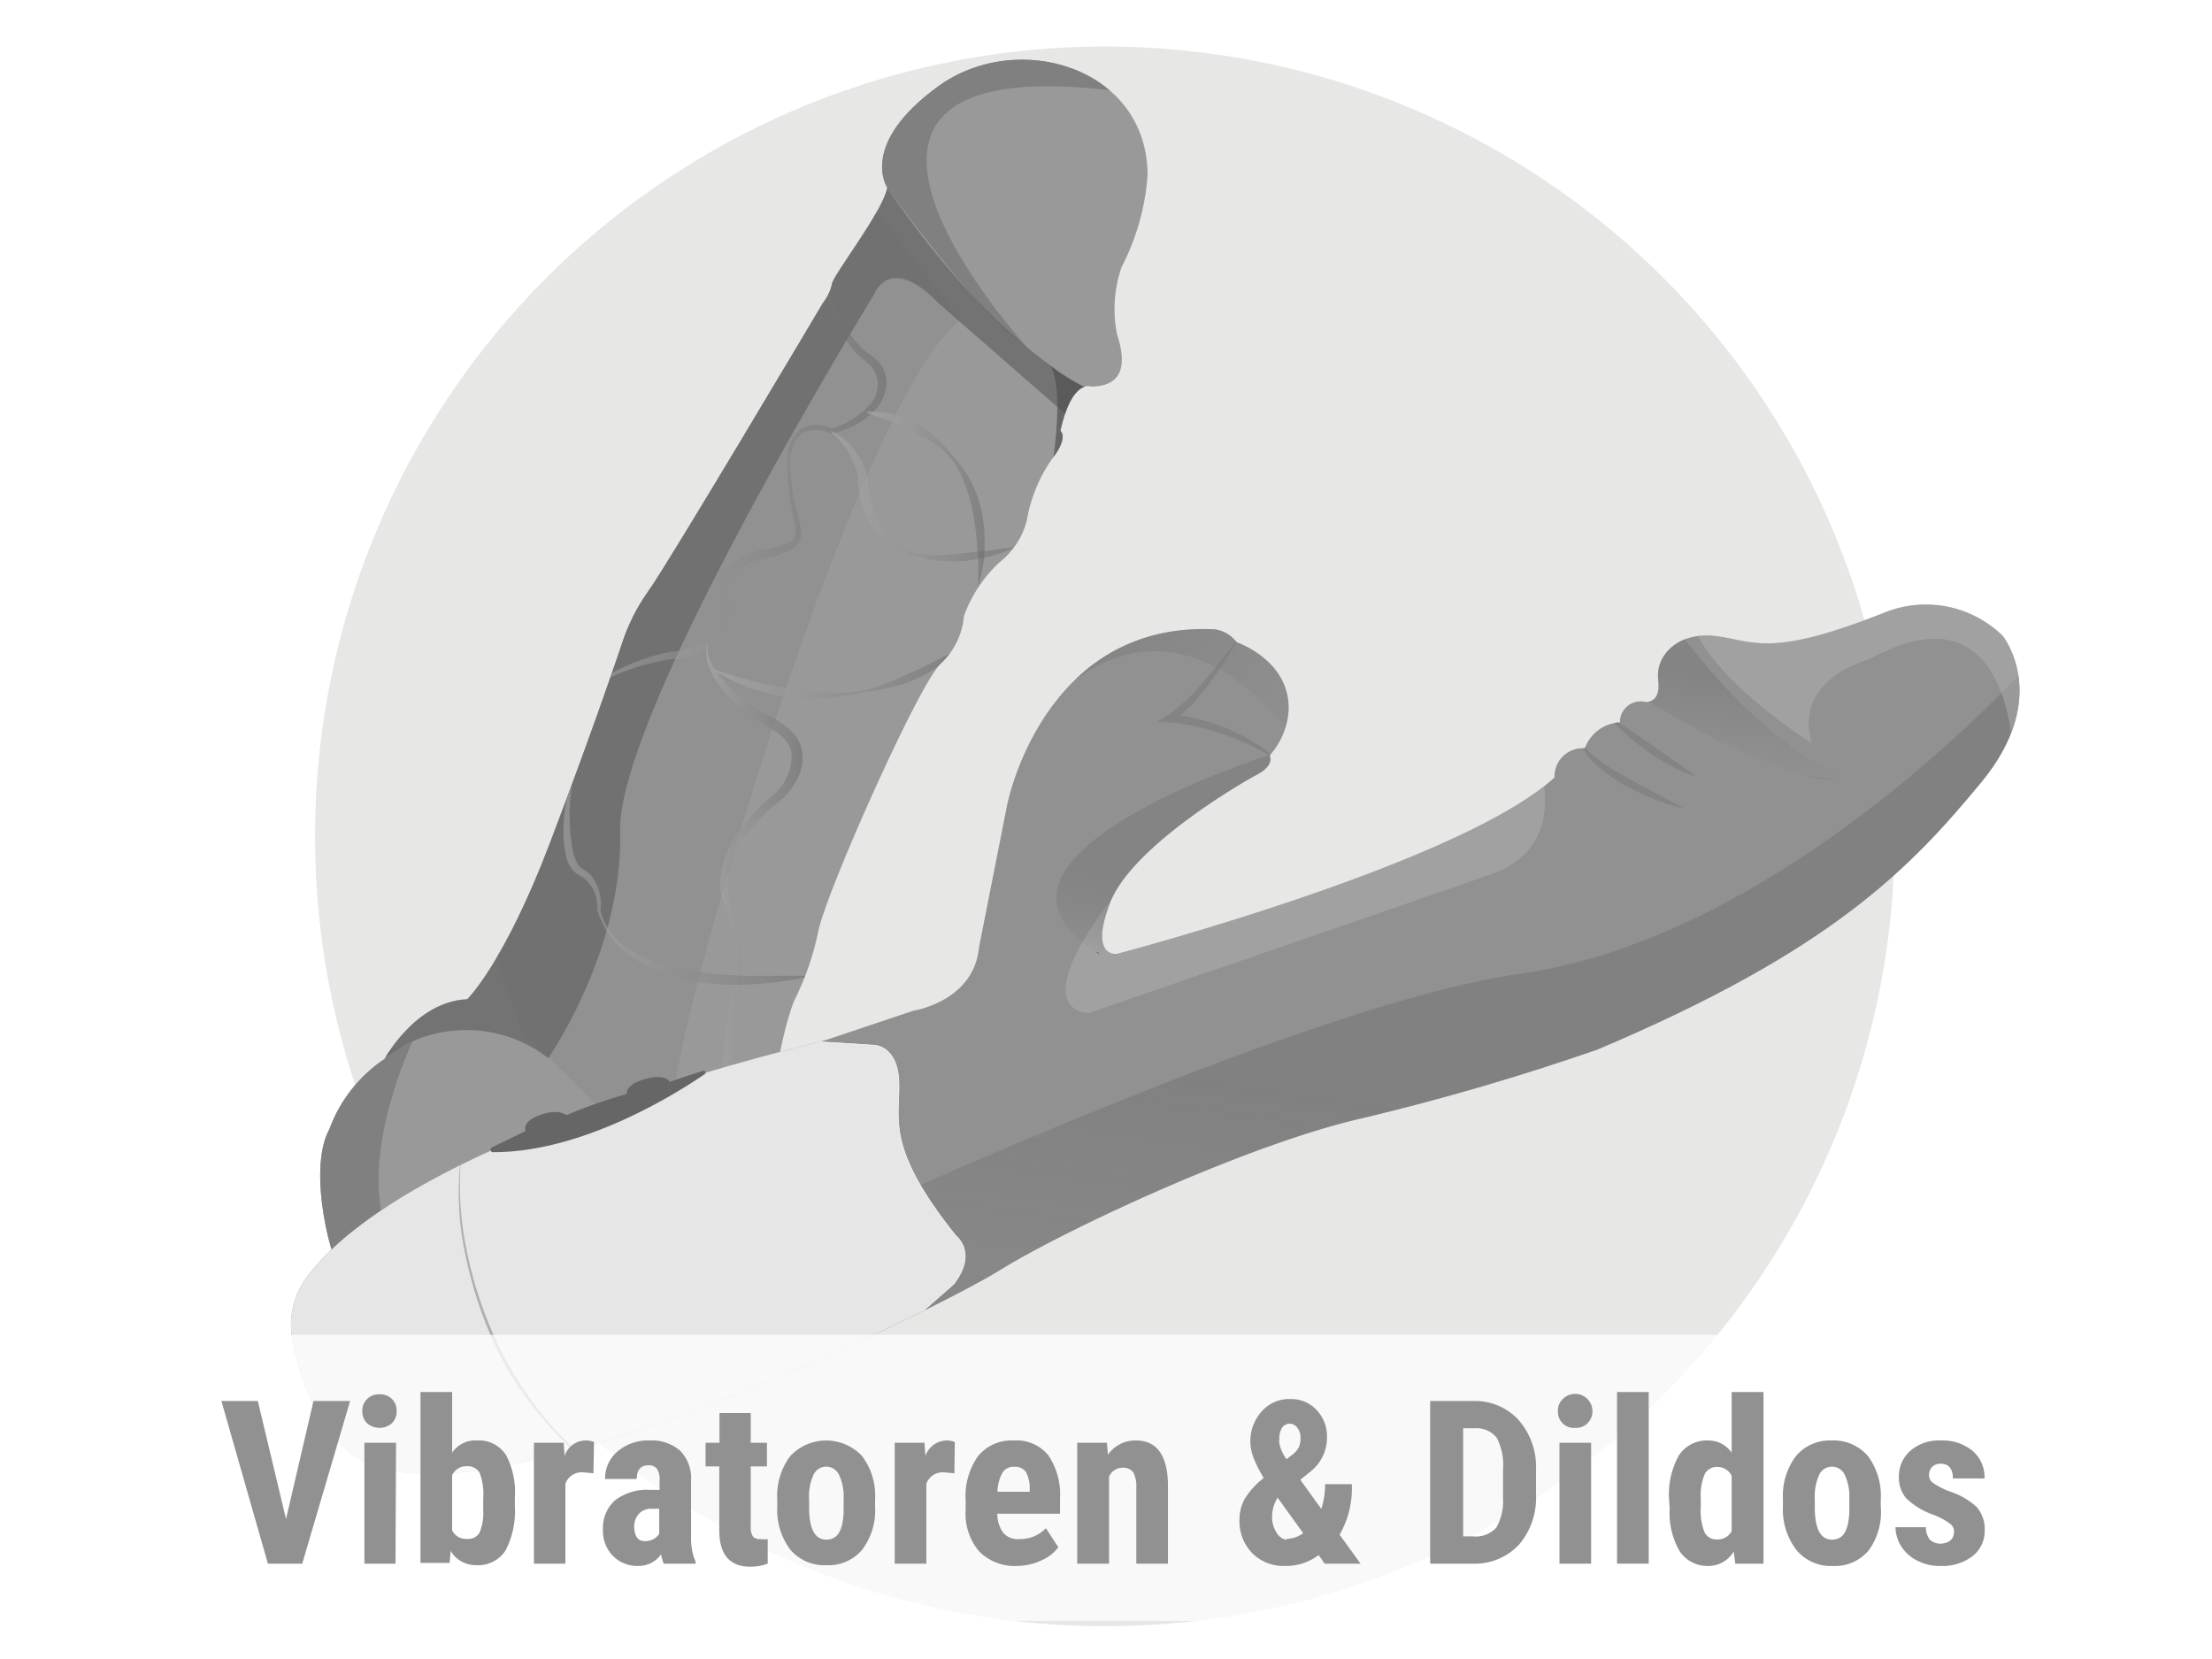 <svg id="Ebene_1" xmlns="http://www.w3.org/2000/svg" xmlns:xlink="http://www.w3.org/1999/xlink" viewBox="0 0 116 87" width="116" height="87"><defs><style>.cls-1{fill:none;}.cls-2{clip-path:url(#clip-path);}.cls-3,.cls-30{fill:#fff;}.cls-4{fill:#aeacaa;opacity:0.29;}.cls-5{clip-path:url(#clip-path-2);}.cls-6{fill:#999;}.cls-7{fill:gray;}.cls-8{fill:#480425;}.cls-9{opacity:0.47;}.cls-10{fill:url(#Unbenannter_Verlauf_21);}.cls-11{fill:#919191;}.cls-12{fill:#606060;opacity:0.65;}.cls-13{fill:url(#Unbenannter_Verlauf_83);}.cls-14{fill:url(#Unbenannter_Verlauf_83-2);}.cls-15{fill:url(#Unbenannter_Verlauf_83-3);}.cls-16{fill:url(#Unbenannter_Verlauf_83-4);}.cls-17{fill:url(#Unbenannter_Verlauf_83-5);}.cls-18{fill:url(#Unbenannter_Verlauf_83-6);}.cls-19{fill:#4d4d4d;opacity:0.66;}.cls-20{clip-path:url(#clip-path-3);}.cls-21{opacity:0.38;fill:url(#Unbenannter_Verlauf_9);}.cls-22,.cls-27,.cls-28{opacity:0.76;}.cls-22{fill:url(#Unbenannter_Verlauf_68);}.cls-23{fill:#858385;}.cls-24{fill:#e6e6e6;stroke:#fff;stroke-miterlimit:10;stroke-width:0.03px;}.cls-25{fill:#afafaf;}.cls-26{fill:#b3b3b3;opacity:0.5;}.cls-27{fill:url(#Unbenannter_Verlauf_18);}.cls-28{fill:url(#Unbenannter_Verlauf_31);}.cls-29{fill:#666;}.cls-30{opacity:0.75;}.cls-31{fill:#919191;}</style><clipPath id="clip-path"><rect class="cls-1" width="116" height="87"/></clipPath><clipPath id="clip-path-2"><path class="cls-1" d="M46.53,9.84S45,7.59,49.18,4.54s11-1,11,4.65A12.36,12.36,0,0,1,58.82,14a6.75,6.75,0,0,0-.24,3.54c.48,1.44.4,2.73-1.37,2.73,0,0-1-.41-1.6,2.32,0,0,.48.33-.48,1.53a8.07,8.07,0,0,0-1.29,3.21,4.06,4.06,0,0,1-1.44,2.17,7.19,7.19,0,0,0-1.85,2.81,3.85,3.85,0,0,1-1.21,2.49c-1.12,1-5.94,11.8-6.42,14a14.73,14.73,0,0,1-1.28,3.7s-1.69,4-1.37,12.52a1.63,1.63,0,0,1-.64,1.45s2.09.64,2.49,1.61c0,0,.8.4,1,.72l.24,1.85s-1.6,2.65-15.17,2.48c0,0-7.31,0-9.32-1.84V69.66s.24-.88.8-1c0,0,.57-1,1.13-1.21A13.91,13.91,0,0,1,18,66.85c-.56-.32-1.93-5.46-.73-7.63a7.56,7.56,0,0,1,2.9-3.69s1.6-3,4.33-3.13c0,0,1.93-1.85,4.34-8.19s3.77-10.44,3.77-10.44A10.18,10.18,0,0,1,34,31c1-1.37,9.15-15.1,9.15-15.1a2.5,2.5,0,0,0,.48-1C43.64,14.49,46.29,11.12,46.53,9.84Z"/></clipPath><linearGradient id="Unbenannter_Verlauf_21" x1="17.7" y1="69.56" x2="45.04" y2="69.56" gradientUnits="userSpaceOnUse"><stop offset="0" stop-color="#8c506d"/><stop offset="1" stop-color="#5b052f"/></linearGradient><linearGradient id="Unbenannter_Verlauf_83" x1="30.52" y1="25.5" x2="46.53" y2="25.5" gradientUnits="userSpaceOnUse"><stop offset="0" stop-color="#b3b3b3"/><stop offset="1" stop-color="#666"/></linearGradient><linearGradient id="Unbenannter_Verlauf_83-2" x1="36.83" y1="47.21" x2="42.05" y2="47.21" xlink:href="#Unbenannter_Verlauf_83"/><linearGradient id="Unbenannter_Verlauf_83-3" x1="37.23" y1="35.34" x2="50.35" y2="35.34" xlink:href="#Unbenannter_Verlauf_83"/><linearGradient id="Unbenannter_Verlauf_83-4" x1="43.4" y1="26" x2="53.23" y2="26" xlink:href="#Unbenannter_Verlauf_83"/><linearGradient id="Unbenannter_Verlauf_83-5" x1="45.44" y1="26.18" x2="51.72" y2="26.18" xlink:href="#Unbenannter_Verlauf_83"/><linearGradient id="Unbenannter_Verlauf_83-6" x1="29.46" y1="46.42" x2="42.67" y2="46.42" xlink:href="#Unbenannter_Verlauf_83"/><clipPath id="clip-path-3"><path class="cls-1" d="M98.79,32.14a5.77,5.77,0,0,1,6.23,1.2s2.61,3.18-1.13,7.7-7.84,8.81-20.12,14a127.32,127.32,0,0,1-12.29,3.59c-6,1.35-15.71,5.9-19.08,8S23.67,81.32,18.15,76c0,0-2-1.4-2.82-5.74a4.26,4.26,0,0,1,.75-3.28c2-2.69,8.1-7.67,27.23-12.44L47.91,53s3.16-.48,3.43-3.32l1.48-7.49S54.69,32.59,63.69,33a1.72,1.72,0,0,1,1.16.68s2.76.92,2.73,3.49a3.88,3.88,0,0,1-1,2.45s.29.5-.66,1-6.59,3.81-7.71,6.73.38,2.67.38,2.67,18-4.72,22.93-9.25a1.48,1.48,0,0,1,1.59-1.53,2.07,2.07,0,0,1,1.84-1.36,1.08,1.08,0,0,1,1.33-1.07s.84.11.68-1.16S88,33.1,90,33.36,92.82,34.51,98.79,32.14Z"/></clipPath><linearGradient id="Unbenannter_Verlauf_9" x1="-533.96" y1="466.28" x2="-591.85" y2="432.86" gradientTransform="translate(699.16 417.34) rotate(68.02)" gradientUnits="userSpaceOnUse"><stop offset="0" stop-color="#480425"/><stop offset="0" stop-color="gray" stop-opacity="0.04"/><stop offset="0.59" stop-color="#666"/></linearGradient><linearGradient id="Unbenannter_Verlauf_68" x1="-578.4" y1="424.52" x2="-584.88" y2="420.78" gradientTransform="translate(699.16 417.34) rotate(68.02)" gradientUnits="userSpaceOnUse"><stop offset="0" stop-color="gray"/><stop offset="0" stop-color="gray" stop-opacity="0.04"/><stop offset="0.59" stop-color="gray"/></linearGradient><linearGradient id="Unbenannter_Verlauf_18" x1="-588.75" y1="439.35" x2="-608.15" y2="450.55" gradientTransform="translate(699.16 417.34) rotate(68.02)" gradientUnits="userSpaceOnUse"><stop offset="0" stop-color="#480425"/><stop offset="0" stop-color="gray" stop-opacity="0.04"/><stop offset="0.59" stop-color="gray"/></linearGradient><linearGradient id="Unbenannter_Verlauf_31" x1="-578.74" y1="453.84" x2="-588.75" y2="448.06" gradientTransform="translate(699.16 417.34) rotate(68.02)" gradientUnits="userSpaceOnUse"><stop offset="0" stop-color="#480425"/><stop offset="0" stop-color="#666" stop-opacity="0.04"/><stop offset="0.59" stop-color="gray"/></linearGradient></defs><g id="Vibratoren_Dildos"><g class="cls-2"><rect class="cls-3" width="116" height="87"/><circle class="cls-4" cx="57.94" cy="43.86" r="41.42"/><g class="cls-5"><path class="cls-6" d="M46.53,9.84S45,7.59,49.18,4.54s11-1,11,4.65A12.36,12.36,0,0,1,58.82,14a6.75,6.75,0,0,0-.24,3.54c.48,1.44.4,2.73-1.37,2.73,0,0-1-.41-1.6,2.32,0,0,.48.33-.48,1.53a8.07,8.07,0,0,0-1.29,3.21,4.06,4.06,0,0,1-1.44,2.17,7.19,7.19,0,0,0-1.85,2.81,3.85,3.85,0,0,1-1.21,2.49c-1.12,1-5.94,11.8-6.42,14a14.73,14.73,0,0,1-1.28,3.7s-1.69,4-1.37,12.52a1.63,1.63,0,0,1-.64,1.45s2.09.64,2.49,1.61c0,0,.8.4,1,.72l.24,1.85s-1.6,2.65-15.17,2.48c0,0-7.31,0-9.32-1.84V69.66s.24-.88.8-1c0,0,.57-1,1.13-1.21A13.91,13.91,0,0,1,18,66.85c-.56-.32-1.93-5.46-.73-7.63a7.56,7.56,0,0,1,2.9-3.69s1.6-3,4.33-3.13c0,0,1.93-1.85,4.34-8.19s3.77-10.44,3.77-10.44A10.18,10.18,0,0,1,34,31c1-1.37,9.15-15.1,9.15-15.1a2.5,2.5,0,0,0,.48-1C43.64,14.49,46.29,11.12,46.53,9.84Z"/><path class="cls-7" d="M53.88,18.23S39.48,2.55,58.2,4.73L60.15,0l-16,.56-4.9,3.86L46.49,9.8S51.63,16.94,53.88,18.23Z"/><path class="cls-8" d="M17,66.57s11.65,3.29,23.21-.24c0,0-.48,1.77-12.85,2.41,0,0-10,2.09-1.44,4.74l-9.16.64-3.69-7Z"/><g class="cls-9"><path class="cls-10" d="M17.93,69.13a4.63,4.63,0,0,0,1.51.83,13.52,13.52,0,0,0,1.68.49c1.13.27,2.3.41,3.46.57a31.94,31.94,0,0,0,7.05.3,49,49,0,0,0,7-.87,20.46,20.46,0,0,0,3.35-1,6.35,6.35,0,0,0,2.83-1.94l0,0a5.84,5.84,0,0,1-2.72,2.28A15.73,15.73,0,0,1,38.72,71a31.3,31.3,0,0,1-7.09.64c-2.36-.07-4.72,0-7.1-.16A20,20,0,0,1,21,70.82a10,10,0,0,1-1.68-.62,3.79,3.79,0,0,1-1.45-1Z"/></g><path class="cls-11" d="M50.27,16.62,45.05,9.88,28,29.23l-3.77,16,3.21,9.07a44.88,44.88,0,0,1,4.74,4.66c1.53,1.93,3.45,1.69,3.13-1s9.19-36.22,15-41.16"/><path class="cls-7" d="M21.63,54.62s-5.22,10.91,2.23,13.12c0,0-8-.61-9.57-2s-1.2-8-1.2-8l6.58-2.25Z"/><path class="cls-12" d="M20.16,55.49a7,7,0,0,1,8.59,0s3.93-5.62,3.77-11.89S45.85,15.42,45.85,15.42s.8-2.17,3.37.48l9.16,8,.4-2.73S53.32,19.83,46.49,9.8,16.78,40.39,16.78,40.39l1,11Z"/><g class="cls-9"><path class="cls-13" d="M43.31,14.85a10.19,10.19,0,0,0,1,2.27,6,6,0,0,0,.75,1c.27.3.63.47,1,.84a1.67,1.67,0,0,1,.41,1.34,2.28,2.28,0,0,1-.61,1.23,4.25,4.25,0,0,1-2.32,1.21h0l0,0a1.5,1.5,0,0,0-1.41-.05A1.76,1.76,0,0,0,41.44,24a10.22,10.22,0,0,0,.42,3.1,4.29,4.29,0,0,1,.15.81.94.94,0,0,1-.38.84,5,5,0,0,1-1.56.54,3.6,3.6,0,0,0-1.36.57,1.27,1.27,0,0,0-.55,1.11v0a2.88,2.88,0,0,1-.5,2.59,3.44,3.44,0,0,1-2.39,1,11.89,11.89,0,0,0-4.58,1.67l0,0a10.34,10.34,0,0,1,4.54-2.06,3.21,3.21,0,0,0,2.07-.88,2.41,2.41,0,0,0,.38-2.11v0a1.73,1.73,0,0,1,.77-1.61A4,4,0,0,1,40,28.81a4.82,4.82,0,0,0,1.45-.39c.39-.2.26-.78.17-1.29a12.53,12.53,0,0,1-.3-3.18A1.86,1.86,0,0,1,42,22.49a1.76,1.76,0,0,1,1.64,0l-.1,0a4.21,4.21,0,0,0,2-1.2,1.52,1.52,0,0,0,.21-2c-.21-.28-.62-.51-.92-.85a6,6,0,0,1-.73-1.08,8.32,8.32,0,0,1-.84-2.41Z"/></g><g class="cls-9"><path class="cls-14" d="M38.2,60.8a9.44,9.44,0,0,1-.31-2.36c0-.79,0-1.59,0-2.37a35.36,35.36,0,0,1,.62-4.7h0a6.67,6.67,0,0,0-.15-2.62c-.11-.43-.24-.86-.39-1.28-.07-.21-.12-.45-.19-.67a4.1,4.1,0,0,1,0-.7,4.92,4.92,0,0,1,1-2.55,9.06,9.06,0,0,1,1.92-2l0,0a2.65,2.65,0,0,0,.8-2.11,1.67,1.67,0,0,0-.62-.92,12.47,12.47,0,0,0-1.07-.68,7.77,7.77,0,0,1-2-1.77,4.73,4.73,0,0,1-.65-1.16,1.75,1.75,0,0,1,0-1.31l0,0a1.61,1.61,0,0,0,.17,1.21,4.67,4.67,0,0,0,.71,1,8.15,8.15,0,0,0,2,1.58c.68.36,1.72.83,2,1.87a2.34,2.34,0,0,1-.16,1.44,4.09,4.09,0,0,1-.79,1.14v0h0a10.85,10.85,0,0,0-1.89,1.82,4.63,4.63,0,0,0-1.08,2.33,7.74,7.74,0,0,0,.51,2.59,8.27,8.27,0,0,1,.29,2.73v0l-.49,4.69c-.07.78-.13,1.56-.17,2.34a13.05,13.05,0,0,0,.06,2.34Z"/></g><g class="cls-9"><path class="cls-15" d="M50.2,34.07a6.88,6.88,0,0,1-2.9,1.82,16.25,16.25,0,0,1-1.68.37c-.28,0-.56.1-.84.16l-.85.13a9.05,9.05,0,0,1-3.44-.13,10.23,10.23,0,0,1-3.17-1.34l0,0c.56.14,1.08.34,1.62.49s1.08.3,1.63.38a16.62,16.62,0,0,0,3.31.38,6.68,6.68,0,0,0,1.67-.18,10.72,10.72,0,0,0,1.58-.6,26.12,26.12,0,0,0,3-1.47Z"/></g><g class="cls-9"><path class="cls-16" d="M53.16,28.73a8.21,8.21,0,0,1-2.59.69,7,7,0,0,1-2.68-.3,3.88,3.88,0,0,1-2.18-1.58A4.68,4.68,0,0,1,45,24.89V25a4.16,4.16,0,0,0-.52-1.28,3.82,3.82,0,0,0-.93-1.08l0-.05a3.17,3.17,0,0,1,1.2.92,4,4,0,0,1,.72,1.38h0v0a5.7,5.7,0,0,0,.61,2.42A3.11,3.11,0,0,0,47.93,29a7.82,7.82,0,0,0,2.6,0c.87-.06,1.73-.19,2.62-.29Z"/></g><g class="cls-9"><path class="cls-17" d="M45.46,21.58a5.09,5.09,0,0,1,3,.85,7.8,7.8,0,0,1,1.15,1.07c.16.2.36.38.52.58s.32.42.48.63a6.63,6.63,0,0,1,1,3,11.75,11.75,0,0,1,0,1.57,15.34,15.34,0,0,1-.31,1.53H51.3q0-.78,0-1.53c-.06-.51-.07-1-.14-1.5a9.89,9.89,0,0,0-.76-2.88c-.13-.22-.24-.45-.38-.66a4.53,4.53,0,0,0-.5-.57,5.44,5.44,0,0,0-1.25-.83,13.69,13.69,0,0,0-2.78-1.16Z"/></g><g class="cls-9"><path class="cls-18" d="M30,41.23A8,8,0,0,0,29.88,43a8.6,8.6,0,0,0,.18,1.7,2.11,2.11,0,0,0,.31.71c.09.14.49.28.67.56a2.38,2.38,0,0,1,.45,1.79v0A3.44,3.44,0,0,0,33.38,50a9.78,9.78,0,0,0,2.95.94c.52,0,1,.14,1.56.17s1,.07,1.57.06c1,0,2.11,0,3.18,0v0a21,21,0,0,1-3.17.45,14.6,14.6,0,0,1-3.23-.17,8.22,8.22,0,0,1-3-1.18,4.56,4.56,0,0,1-1.92-2.57h0v0a2,2,0,0,0-.54-1.51c-.18-.21-.41-.23-.72-.53a1.82,1.82,0,0,1-.4-.9,6.15,6.15,0,0,1-.08-1.81c0-.3.06-.6.12-.9a1.91,1.91,0,0,1,.31-.86Z"/></g><path class="cls-19" d="M55.09,25.05s.8-4.49,0-5.86a8.48,8.48,0,0,0,2.49,1.37c1,.24-.41,4.49-.41,4.49Z"/></g><g class="cls-20"><path class="cls-11" d="M98.79,32.14a5.77,5.77,0,0,1,6.23,1.2s2.61,3.18-1.13,7.7-7.84,8.81-20.12,14a127.32,127.32,0,0,1-12.29,3.59c-6,1.35-15.71,5.9-19.08,8S23.67,81.32,18.15,76c0,0-2-1.4-2.82-5.74a4.26,4.26,0,0,1,.75-3.28c2-2.69,8.1-7.67,27.23-12.44L47.91,53s3.16-.48,3.43-3.32l1.48-7.49S54.69,32.59,63.69,33a1.72,1.72,0,0,1,1.16.68s2.76.92,2.73,3.49a3.88,3.88,0,0,1-1,2.45s.29.5-.66,1-6.59,3.81-7.71,6.73.38,2.67.38,2.67,18-4.72,22.93-9.25a1.48,1.48,0,0,1,1.59-1.53,2.07,2.07,0,0,1,1.84-1.36,1.08,1.08,0,0,1,1.33-1.07s.84.11.68-1.16S88,33.1,90,33.36,92.82,34.51,98.79,32.14Z"/><path class="cls-21" d="M106.41,34.81S93.8,49.08,79.68,51.07,29.91,70.64,29.91,70.64L34,92.12l59.6-26.71L114,51Z"/><path class="cls-22" d="M82,33.94c12,8.12,14.7,6.87,14.7,6.87-5.32-2.45-9.34-8.68-9.34-8.68Z"/><path class="cls-23" d="M84.34,37.58c.83.47,1.58,1,2.35,1.54L89,40.74a9.1,9.1,0,0,1-2.52-1.29A12.14,12.14,0,0,1,84.34,37.58Z"/><path class="cls-23" d="M82.84,38.89A5.79,5.79,0,0,0,84.05,40a14.93,14.93,0,0,0,1.38.84c.92.55,1.91,1,2.87,1.55a11.09,11.09,0,0,1-1.58-.49c-.51-.2-1-.45-1.49-.7a10.12,10.12,0,0,1-1.37-.95A3.53,3.53,0,0,1,82.84,38.89Z"/><path class="cls-23" d="M65.15,33.14a21.54,21.54,0,0,1-1.6,2.53,13.13,13.13,0,0,1-.95,1.17,6,6,0,0,1-1.16,1l-.09-.38a8.72,8.72,0,0,1,1.62.29,9.9,9.9,0,0,1,4.27,2.3A12.56,12.56,0,0,0,64.4,38.6a11.43,11.43,0,0,0-3.07-.72l-.63-.05.54-.32a9.93,9.93,0,0,0,2.07-2C64,34.72,64.55,33.93,65.15,33.14Z"/><path class="cls-24" d="M41.83,54.56l4,.25s1.25,0,1.31,1.94-.75,3.39,3,8.07c0,0,1.15.86-.12,2.52l-3.92,3.43L18,90.16,9.1,51.35S31.74,49,31.89,49,41.83,54.56,41.83,54.56Z"/><path class="cls-25" d="M24.21,60.35a16.91,16.91,0,0,0,.33,5.54,21.09,21.09,0,0,0,1.88,5.23,18.44,18.44,0,0,0,3.29,4.47,24.72,24.72,0,0,0,4.34,3.48,21.82,21.82,0,0,1-4.42-3.41,18.59,18.59,0,0,1-3.36-4.47,21.84,21.84,0,0,1-1.84-5.27A15.59,15.59,0,0,1,24.21,60.35Z"/><path class="cls-26" d="M105.6,40.26s.21-10-7.59-5.68c0,0-4,1-3,4.39,0,0-7.06-4.39-6.39-7.75s19.51-3.29,19.51-3.29l-.49,12.56Z"/><path class="cls-26" d="M80.92,40.59c-.12.14,1.13,3.88-2.66,5.23s-21.16,7.3-21.16,7.3-3.31.1,1-5.72Z"/><path class="cls-27" d="M68.32,39.45s-5.2-8.75-12-3.76S49.11,28,49.11,28L62.8,13.51,73.87,24.32,71.49,35.7Z"/><path class="cls-28" d="M66.57,39.59S49.42,45,57.62,50L69.7,41.68Z"/></g><path class="cls-29" d="M25.9,60.42c4.67,0,9.54-3.05,11.07-4.1a.1.1,0,0,0-.08-.17c-.58.18-1.43.46-1.77.59,0,0-.15-.38-1-.22s-1.29.52-1.25.85a26.77,26.77,0,0,0-3.17,1.11s-.41-.37-1.4,0-.73.83-.73.83l-1.75.85A.12.12,0,0,0,25.9,60.42Z"/><rect class="cls-30" x="-5.25" y="70" width="126.5" height="15"/><path class="cls-31" d="M15,79.66l1.44-6.19h1.92L15.85,82h-1.8l-2.44-8.53h1.91Z"/><path class="cls-31" d="M19,74a.82.82,0,0,1,.25-.63.85.85,0,0,1,.65-.25.87.87,0,0,1,.66.25.85.85,0,0,1,.24.63.88.88,0,0,1-.24.63,1,1,0,0,1-1.32,0A.88.88,0,0,1,19,74Zm1.74,8H19.11V75.66h1.66Z"/><path class="cls-31" d="M27,79a4.46,4.46,0,0,1-.49,2.31,1.72,1.72,0,0,1-1.55.77,1.54,1.54,0,0,1-1.33-.75l-.05.63H22.05V73h1.66v3.18A1.46,1.46,0,0,1,25,75.54a1.69,1.69,0,0,1,1.54.77A4.21,4.21,0,0,1,27,78.55Zm-1.66-.42a3.13,3.13,0,0,0-.19-1.35.73.73,0,0,0-.68-.34.8.8,0,0,0-.76.48v2.88a.79.79,0,0,0,.77.45.69.69,0,0,0,.66-.31,2.66,2.66,0,0,0,.2-1.21Z"/><path class="cls-31" d="M31.12,77.26l-.55-.05a.91.91,0,0,0-.92.6V82H28V75.66h1.56l.05.69a1.17,1.17,0,0,1,1.54-.73Z"/><path class="cls-31" d="M34.81,82a1.86,1.86,0,0,1-.14-.49,1.44,1.44,0,0,1-1.21.61,1.79,1.79,0,0,1-1.32-.53,1.85,1.85,0,0,1-.52-1.37,1.94,1.94,0,0,1,.63-1.54,2.76,2.76,0,0,1,1.83-.55h.51v-.51a1,1,0,0,0-.15-.61.55.55,0,0,0-.43-.17c-.41,0-.62.24-.62.72H31.73a1.86,1.86,0,0,1,.66-1.45,2.47,2.47,0,0,1,1.67-.57,2.25,2.25,0,0,1,1.61.54,2.05,2.05,0,0,1,.57,1.55v3a3.13,3.13,0,0,0,.24,1.28V82Zm-1-1.18a1,1,0,0,0,.47-.11,1,1,0,0,0,.29-.27V79.12h-.4a.86.86,0,0,0-.67.27,1,1,0,0,0-.24.72C33.28,80.58,33.46,80.82,33.83,80.82Z"/><path class="cls-31" d="M39.37,74.1v1.56h.85V76.9h-.85v3.15a.91.91,0,0,0,.11.52.46.46,0,0,0,.39.14,1.41,1.41,0,0,0,.39,0V82a2.67,2.67,0,0,1-.91.16c-1.07,0-1.61-.62-1.63-1.84V76.9H37V75.66h.73V74.1Z"/><path class="cls-31" d="M40.76,78.63a3.47,3.47,0,0,1,.68-2.27,2.58,2.58,0,0,1,3.77,0,3.45,3.45,0,0,1,.68,2.28V79a3.42,3.42,0,0,1-.67,2.26,2.3,2.3,0,0,1-1.89.82,2.33,2.33,0,0,1-1.89-.82A3.47,3.47,0,0,1,40.76,79Zm1.67.41c0,1.13.3,1.7.9,1.7s.86-.47.91-1.42v-.69A2.68,2.68,0,0,0,44,77.34a.74.74,0,0,0-1.34,0,2.7,2.7,0,0,0-.23,1.29Z"/><path class="cls-31" d="M50.05,77.26l-.55-.05a.91.91,0,0,0-.92.6V82H46.92V75.66h1.56l.05.69a1.2,1.2,0,0,1,1.09-.81,1.13,1.13,0,0,1,.45.08Z"/><path class="cls-31" d="M53.35,82.12a2.63,2.63,0,0,1-2-.76,3.06,3.06,0,0,1-.71-2.18v-.51a3.63,3.63,0,0,1,.65-2.31,2.27,2.27,0,0,1,1.88-.82,2.15,2.15,0,0,1,1.8.77,3.67,3.67,0,0,1,.62,2.26v.81H52.3a1.7,1.7,0,0,0,.31,1,1,1,0,0,0,.85.33,1.87,1.87,0,0,0,1.39-.57l.65,1a2.18,2.18,0,0,1-.89.69A3.05,3.05,0,0,1,53.35,82.12Zm-1-3.89H54v-.16a1.8,1.8,0,0,0-.19-.86.66.66,0,0,0-.61-.29.68.68,0,0,0-.63.31A2.13,2.13,0,0,0,52.31,78.23Z"/><path class="cls-31" d="M58.05,75.66l.05.63a1.74,1.74,0,0,1,1.47-.75c1.09,0,1.65.77,1.68,2.29V82H59.59V78a1.58,1.58,0,0,0-.16-.79.64.64,0,0,0-.57-.24.78.78,0,0,0-.7.46V82H56.49V75.66Z"/><path class="cls-31" d="M65,79.7a2.23,2.23,0,0,1,.27-1.09,4.12,4.12,0,0,1,1-1.1,7.66,7.66,0,0,1-.51-1,2.5,2.5,0,0,1-.19-.94A2.33,2.33,0,0,1,66.18,74a1.89,1.89,0,0,1,1.49-.63,1.79,1.79,0,0,1,1.38.58,2,2,0,0,1,.54,1.41,2.27,2.27,0,0,1-.93,1.86l-.47.38,1.1,1.53a4.17,4.17,0,0,0,.2-1.3h1.4a4.84,4.84,0,0,1-.64,2.65L71.35,82H69.47l-.32-.45a2.82,2.82,0,0,1-1.75.57,2.31,2.31,0,0,1-1.72-.66A2.39,2.39,0,0,1,65,79.7Zm2.46,1a1.48,1.48,0,0,0,.88-.3L67,78.54l0,0a1.89,1.89,0,0,0-.29,1,1.42,1.42,0,0,0,.23.82A.71.71,0,0,0,67.49,80.75Zm-.39-5.18a1.93,1.93,0,0,0,.4,1l.27-.21a1.19,1.19,0,0,0,.36-.39,1.16,1.16,0,0,0,.1-.54.8.8,0,0,0-.17-.51.49.49,0,0,0-.4-.21.48.48,0,0,0-.41.23A1.1,1.1,0,0,0,67.1,75.57Z"/><path class="cls-31" d="M75,82V73.47h2.26a3.1,3.1,0,0,1,2.38,1,3.72,3.72,0,0,1,.91,2.6V78.4A3.75,3.75,0,0,1,79.66,81a3.17,3.17,0,0,1-2.45,1Zm1.73-7.1v5.67h.51a1.47,1.47,0,0,0,1.22-.45,2.76,2.76,0,0,0,.36-1.57V77.07a3.05,3.05,0,0,0-.33-1.67,1.34,1.34,0,0,0-1.14-.5Z"/><path class="cls-31" d="M81.7,74a.82.82,0,0,1,.25-.63.91.91,0,0,1,1.56.63.89.89,0,0,1-.25.63.86.86,0,0,1-.66.25.84.84,0,0,1-.9-.88Zm1.74,8H81.78V75.66h1.66Z"/><path class="cls-31" d="M86.46,82H84.8V73h1.66Z"/><path class="cls-31" d="M87.53,78.64a4.17,4.17,0,0,1,.52-2.33,1.76,1.76,0,0,1,1.54-.77,1.47,1.47,0,0,1,1.22.64V73h1.67v9H91l-.08-.64a1.53,1.53,0,0,1-1.31.76,1.75,1.75,0,0,1-1.52-.76,4,4,0,0,1-.53-2.24Zm1.66.41a3.06,3.06,0,0,0,.2,1.31.7.7,0,0,0,.67.37.81.81,0,0,0,.75-.44V77.4a.8.8,0,0,0-.74-.47.7.7,0,0,0-.67.37,2.88,2.88,0,0,0-.21,1.31Z"/><path class="cls-31" d="M93.5,78.63a3.47,3.47,0,0,1,.68-2.27,2.32,2.32,0,0,1,1.88-.82,2.37,2.37,0,0,1,1.9.82,3.5,3.5,0,0,1,.67,2.28V79A3.42,3.42,0,0,1,98,81.3a2.3,2.3,0,0,1-1.89.82,2.33,2.33,0,0,1-1.89-.82A3.47,3.47,0,0,1,93.5,79Zm1.67.41c0,1.13.3,1.7.9,1.7s.86-.47.91-1.42v-.69a2.68,2.68,0,0,0-.24-1.29.74.74,0,0,0-1.34,0,2.83,2.83,0,0,0-.23,1.29Z"/><path class="cls-31" d="M102.47,80.3a.5.5,0,0,0-.2-.39,3.66,3.66,0,0,0-.9-.48,3.94,3.94,0,0,1-1.41-.86,1.68,1.68,0,0,1-.38-1.11,1.79,1.79,0,0,1,.6-1.38,2.29,2.29,0,0,1,1.59-.54,2.48,2.48,0,0,1,1.67.54,1.81,1.81,0,0,1,.63,1.45h-1.66c0-.52-.22-.77-.65-.77a.59.59,0,0,0-.43.16.62.62,0,0,0-.17.46.47.47,0,0,0,.19.37,4,4,0,0,0,.88.46,3.76,3.76,0,0,1,1.44.83,1.76,1.76,0,0,1,.41,1.2,1.67,1.67,0,0,1-.63,1.36,2.58,2.58,0,0,1-1.68.52,2.54,2.54,0,0,1-1.23-.28,2.11,2.11,0,0,1-.84-.75,2,2,0,0,1-.3-1H101a1,1,0,0,0,.2.65.82.82,0,0,0,.62.21C102.25,80.9,102.47,80.7,102.47,80.3Z"/></g></g></svg>